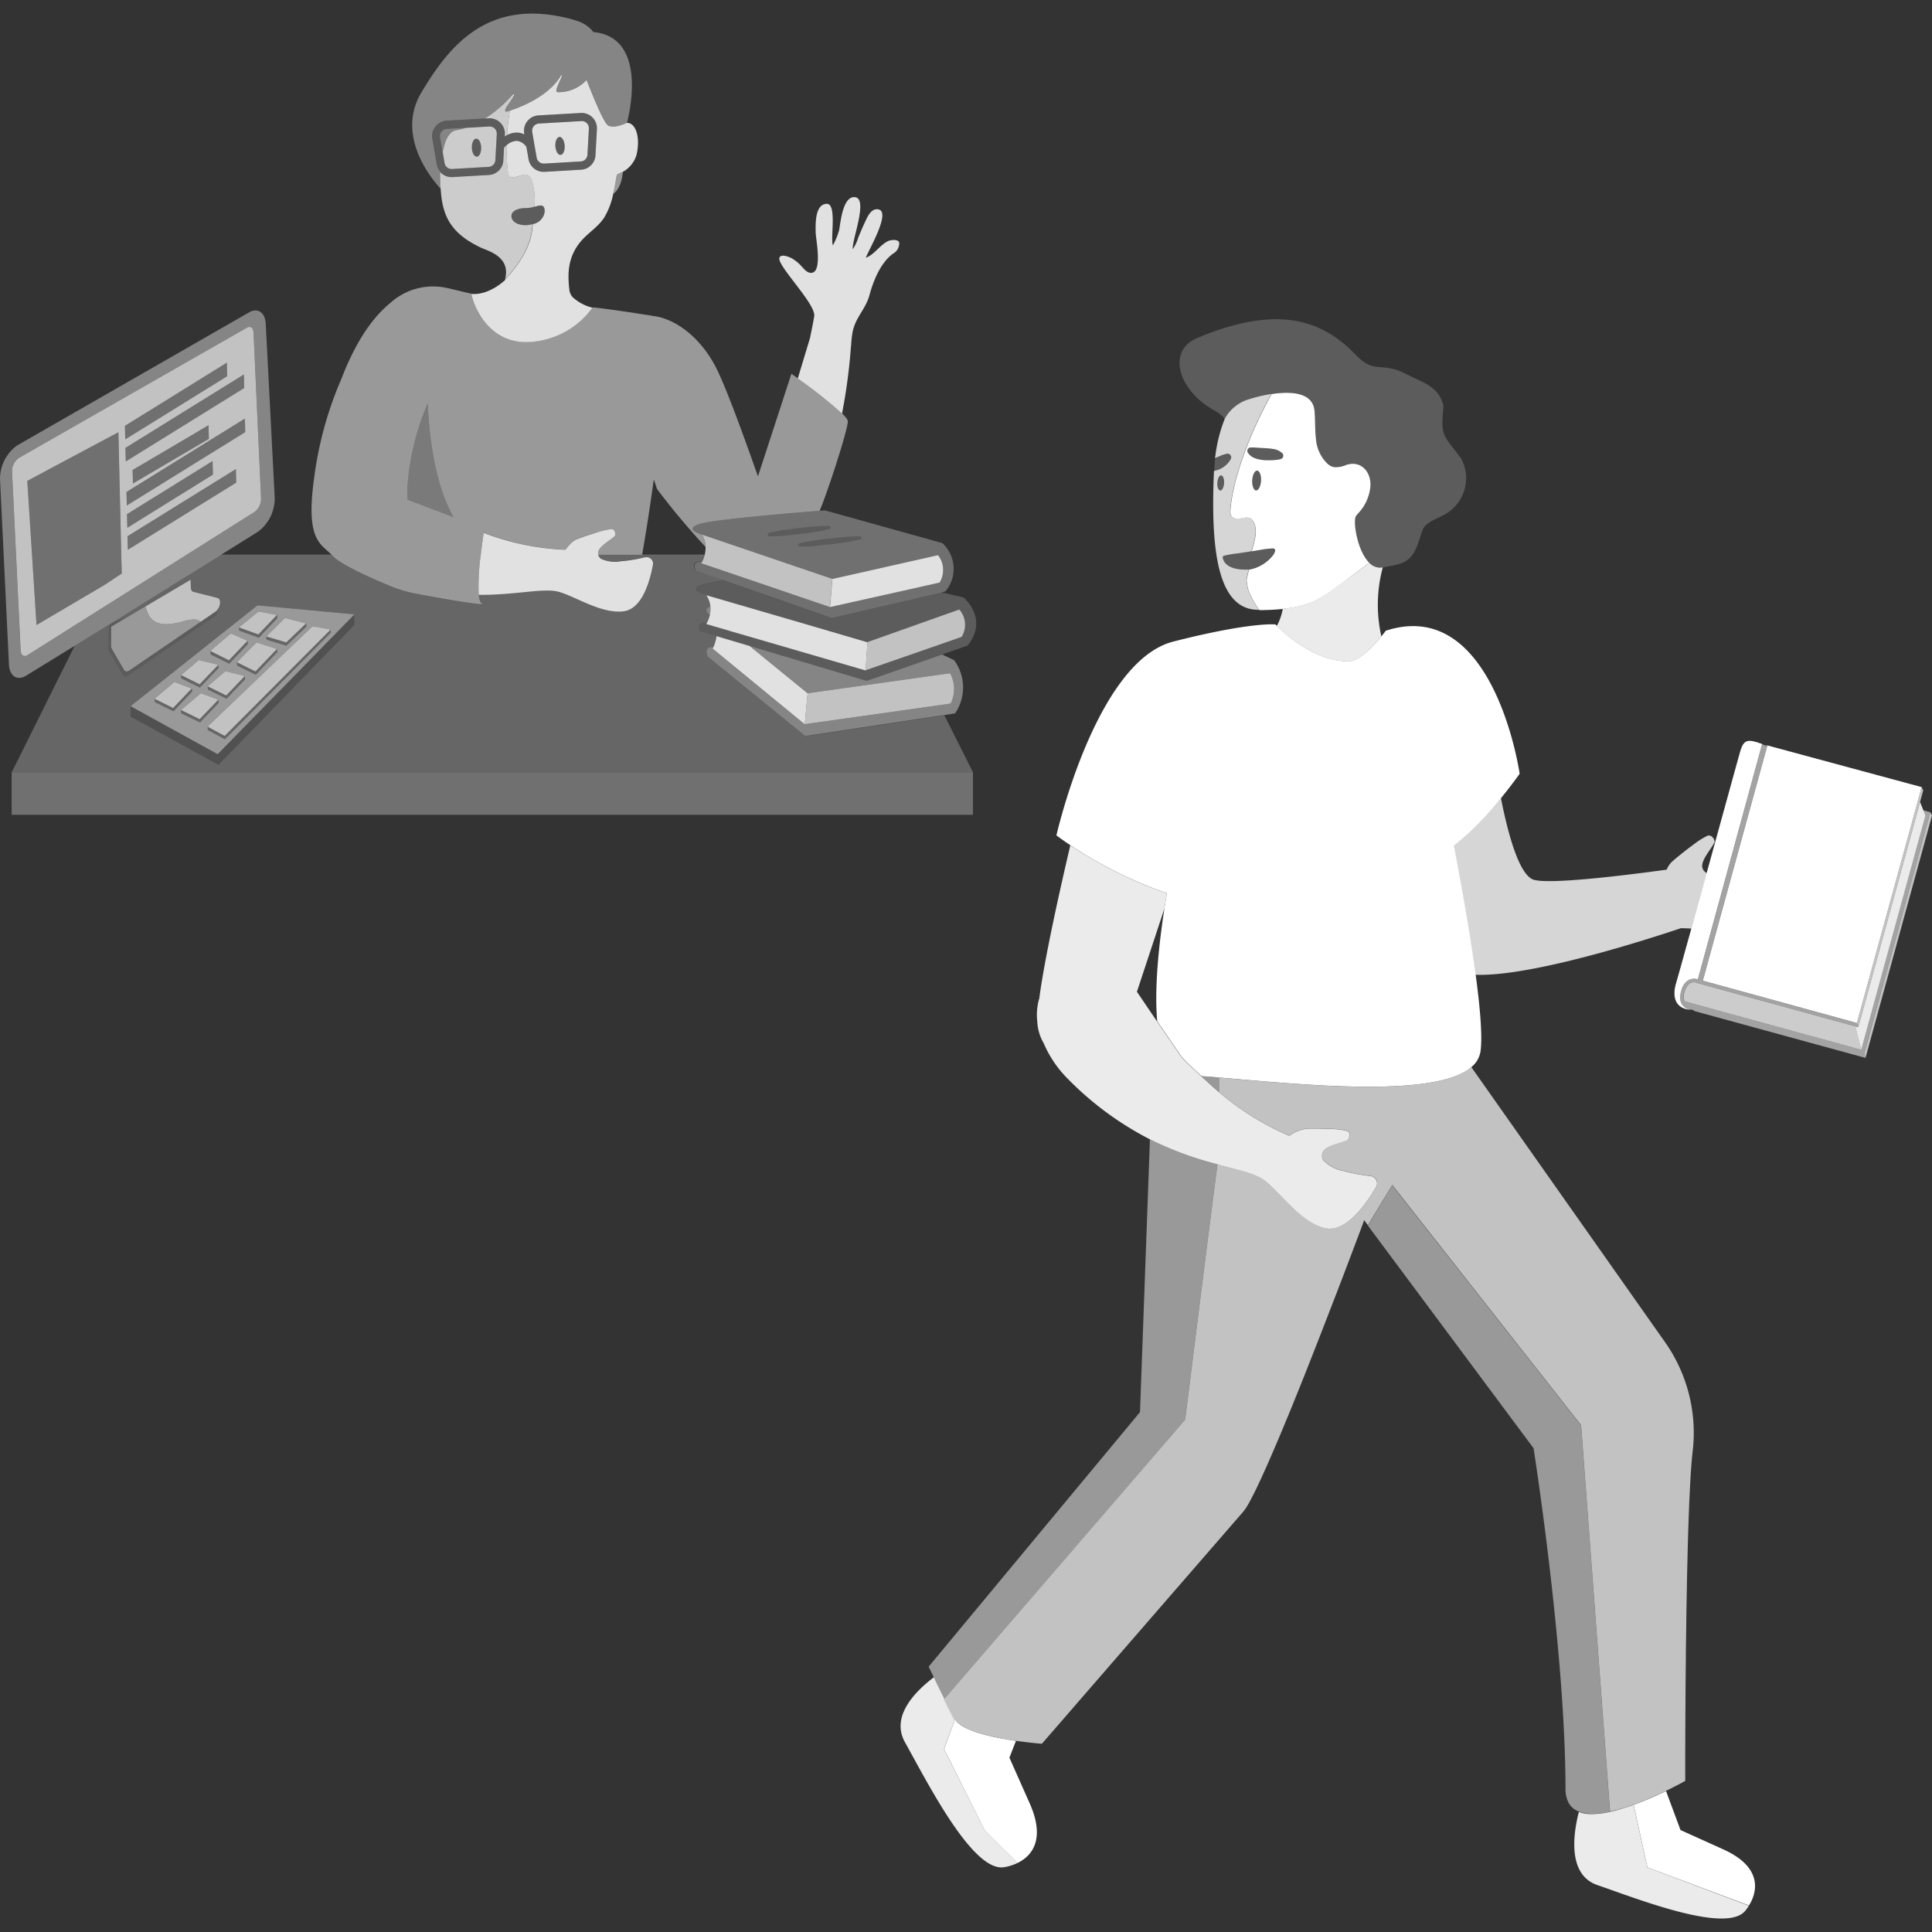 <svg viewBox="0 0 300 300" xmlns="http://www.w3.org/2000/svg"><rect x="0" y="0" width="300" height="300" fill="#333333" stroke="none"/><g fill="#fff"><path d="m 189.62 73.81 c -.29 -.02 -.55 .49 -.59 1.14 s .16 1.19 .45 1.2 .55 -.49 .59 -1.14 -.17 -1.18 -.45 -1.2 z" opacity=".2"/><path d="m 191.97 85.96 a 15.92 15.92 0 0 0 -1.89 .33 h -.01 a .3 .3 0 0 0 -.22 .22 s -.01 2.11 4.04 1.93 a 6.11 6.11 0 0 0 3.8 -2.32 2.18 2.18 0 0 0 .28 -.65 .33 .33 0 0 0 -.33 -.33 12.6 12.6 0 0 0 -1.94 .22 l -1.36 .23 -.51 .09 c -.61 .1 -1.23 .2 -1.86 .28 z" opacity=".2"/><path d="m 197.76 69.71 a 11.67 11.67 0 0 0 -1.28 -.14 c -.4 -.02 -.76 -.02 -1.11 -.06 a 7.17 7.17 0 0 0 -1.12 -.04 h -.07 a .55 .55 0 0 0 -.24 .07 .52 .52 0 0 0 -.18 .71 2.18 2.18 0 0 0 1.21 .91 5.56 5.56 0 0 0 1.39 .27 c .44 .03 .85 .01 1.24 0 a 5.87 5.87 0 0 0 1.15 -.14 l .07 -.02 a .57 .57 0 0 0 .26 -.96 2.65 2.65 0 0 0 -1.32 -.6 z" opacity=".2"/><path d="m 209.38 102.7 c 1.73 -.01 4.01 -2.52 5.12 -3.88 a 22.2 22.2 0 0 1 .22 -10.72 c -.13 .02 -.25 .03 -.38 .04 a 2.3 2.3 0 0 1 -1.73 -.77 c -1.2 .99 -2.45 1.84 -3.71 2.75 -3.26 2.36 -4.85 3.91 -9.71 4.42 a 8.8 8.8 0 0 1 -.85 2.51 .63 .63 0 0 0 -.1 .14 c 1.02 1.01 5.83 5.54 11.14 5.51 z" opacity=".9"/><path d="m 212.61 87.37 c -1.88 -1.87 -2.59 -6.57 -2.02 -7.29 .12 -.15 .25 -.3 .38 -.45 a 6.92 6.92 0 0 0 1.82 -4.03 c .19 -2.25 -1.38 -4.16 -3.73 -3.42 a 3.97 3.97 0 0 1 -1.94 .35 2.25 2.25 0 0 1 -.98 -.52 5.95 5.95 0 0 1 -1.8 -3.9 c -.18 -1.46 -.08 -2.94 -.23 -4.39 -.31 -2.84 -3.74 -2.98 -6.65 -2.53 -2.87 5.11 -5.81 12.23 -6.38 17.67 -.04 .4 -.12 1.17 .28 1.45 1.2 .83 2.62 -.92 3.44 1.01 a 3.89 3.89 0 0 1 .08 2.24 c -.13 .69 -.32 1.37 -.5 2.05 l 1.36 -.23 a 12.6 12.6 0 0 1 1.94 -.22 .33 .33 0 0 1 .33 .33 2.18 2.18 0 0 1 -.28 .65 6.11 6.11 0 0 1 -3.8 2.32 c -.07 .28 -.14 .57 -.2 .85 -.21 1.01 -.2 .47 -.06 1.49 a 5.55 5.55 0 0 0 .28 1.12 17.7 17.7 0 0 0 1.58 2.81 c .05 0 .1 .01 .15 .01 1.36 -.01 2.53 -.08 3.55 -.19 4.86 -.51 6.45 -2.06 9.71 -4.42 1.22 -.93 2.46 -1.78 3.67 -2.76 z m -16.8 -12.71 c -.05 .85 -.4 1.52 -.77 1.49 s -.64 -.73 -.59 -1.58 .4 -1.52 .77 -1.49 .64 .73 .59 1.58 z m 3.3 -3.54 a .56 .56 0 0 1 -.29 .17 l -.07 .02 a 5.87 5.87 0 0 1 -1.15 .14 c -.39 .01 -.8 .02 -1.24 0 a 5.56 5.56 0 0 1 -1.39 -.27 2.18 2.18 0 0 1 -1.21 -.91 .52 .52 0 0 1 .18 -.71 .55 .55 0 0 1 .24 -.07 h .07 a 7.17 7.17 0 0 1 1.12 .04 c .35 .03 .71 .04 1.11 .06 a 11.67 11.67 0 0 1 1.28 .14 2.66 2.66 0 0 1 1.32 .61 .56 .56 0 0 1 .03 .8 z"/><path d="m 195.22 73.08 c -.37 -.02 -.72 .65 -.77 1.49 s .21 1.55 .59 1.58 .72 -.65 .77 -1.49 -.21 -1.55 -.59 -1.58 z" opacity=".2"/><path d="m 194.1 61.95 a 22.74 22.74 0 0 1 3.35 -.78 c 2.91 -.44 6.34 -.3 6.65 2.53 .16 1.46 .06 2.94 .23 4.39 a 5.95 5.95 0 0 0 1.8 3.9 2.25 2.25 0 0 0 .98 .52 3.97 3.97 0 0 0 1.94 -.35 c 2.35 -.74 3.92 1.17 3.73 3.42 a 6.92 6.92 0 0 1 -1.82 4.03 c -.13 .15 -.26 .3 -.38 .45 -.57 .72 .14 5.42 2.02 7.29 a 2.3 2.3 0 0 0 1.73 .77 c .13 -.01 .25 -.03 .38 -.04 a 15.09 15.09 0 0 0 2.86 -.61 c 2.42 -.88 2.6 -3.48 3.44 -5.42 .73 -1.12 2.22 -1.53 3.42 -2.21 a 6.44 6.44 0 0 0 2.45 -8.65 c -2.94 -3.94 -3.15 -3.31 -2.74 -8.16 -.68 -3.01 -3.28 -3.66 -5.71 -4.91 -3.95 -2.09 -4.9 .11 -7.94 -3.05 -5.52 -5.74 -12.56 -7.61 -24.56 -2.6 -4.94 2.06 -2.87 8.43 2.97 11.45 a 8.29 8.29 0 0 1 1.28 1.09 l .04 -.05 a 6.35 6.35 0 0 1 3.88 -3.01 z" opacity=".2"/><path d="m 265.4 129.75 a .38 .38 0 0 0 -.22 0 11.53 11.53 0 0 0 -2.06 1.28 c -.16 .11 -.31 .23 -.47 .35 l -.09 .06 -.4 .3 -.08 .06 -.22 .17 -.1 .08 q -.17 .13 -.34 .27 l -.14 .11 c -.07 .05 -.14 .11 -.2 .16 l -.22 .18 -.13 .1 -.25 .2 -.07 .06 c -.07 .06 -.14 .12 -.21 .18 l -.06 .05 c -.08 .07 -.15 .13 -.22 .18 l -.04 .04 c -.07 .06 -.13 .11 -.18 .16 a 3.53 3.53 0 0 0 -.9 1.3 c -6.13 .84 -17.82 2.3 -20.57 1.59 -2.4 -.62 -4.18 -7.67 -5.17 -12.72 a 44.91 44.91 0 0 1 -7.35 7.44 c 1.28 6.7 2.56 13.96 3.37 20.01 8.62 .34 26.54 -5.42 31.93 -7.23 .51 0 1.07 .03 1.65 .06 .64 -2.32 1.36 -4.91 2.09 -7.55 l .28 -1.02 .01 -.05 a 1.25 1.25 0 0 1 -.72 -1.3 c .15 -1.03 1.23 -2.26 1.85 -3.36 .26 -.4 -.31 -1.2 -.77 -1.16 z" opacity=".8"/><path d="m 153.8 269.59 c -.2 -.05 -.4 -.1 -.59 -.14 -.39 -.1 -.77 -.21 -1.14 -.32 s -.72 -.23 -1.06 -.36 -.65 -.26 -.95 -.4 a 5.3 5.3 0 0 1 -1.42 -.94 2.15 2.15 0 0 1 -.41 -.54 c -.11 -.21 -.23 -.44 -.35 -.67 l -.09 -.18 -.27 -.53 -.11 -.22 c -.09 -.18 -.19 -.37 -.28 -.56 l -.09 -.17 -.36 -.73 -.08 .09 1.63 3.21 -1.63 4.49 6.36 12.68 5.02 4.99 c 2.38 -1.14 4.34 -3.8 1.91 -9.27 l -3.15 -7.09 1.02 -2.61 c -.69 -.1 -1.42 -.22 -2.16 -.36 -.6 -.1 -1.21 -.23 -1.8 -.37 z"/><path d="m 146.59 271.62 l 1.63 -4.49 -1.63 -3.21 .08 -.09 c -.38 -.77 -.76 -1.53 -1.1 -2.22 -.12 -.17 -.23 -.33 -.34 -.5 -.08 -.12 -.16 -.25 -.24 -.37 .17 .26 .37 .56 .59 .87 l -.57 -1.17 c -3.03 2.3 -6.71 6.13 -4.48 10.11 3.53 6.32 10.5 20.14 15.36 19.39 a 7.65 7.65 0 0 0 2.1 -.65 l -5.02 -4.99 z" opacity=".9"/><path d="m 267.61 287.18 l -6.66 -3.01 -2.25 -6.06 a 52.79 52.79 0 0 1 -5.03 2.14 l 2.14 9.72 15.77 5.91 c 1.44 -2.31 1.96 -6.02 -3.97 -8.7 z"/><path d="m 255.8 289.97 l -2.14 -9.72 q -.46 .17 -.93 .32 l -.04 .01 c -.04 .01 -.08 .02 -.11 .04 l -.31 .1 -.48 .15 -.05 .02 c -.13 .04 -.26 .07 -.38 .11 -.07 .02 -.14 .04 -.21 .06 -.1 .03 -.21 .06 -.31 .09 l -.04 .01 c -.2 .05 -.41 .1 -.61 .14 l -.07 .02 c -.04 .01 -.08 .02 -.13 .03 -.31 .07 -.63 .13 -.93 .18 a .18 .18 0 0 0 -.07 .01 h -.01 c -.3 .05 -.6 .09 -.9 .11 h -.01 a .78 .78 0 0 0 -.13 .01 h -.02 c -.21 .02 -.43 .03 -.63 .03 h -.39 c -.12 0 -.24 -.01 -.36 -.02 -.08 -.01 -.17 -.02 -.25 -.03 -.11 -.01 -.21 -.03 -.31 -.05 l -.04 -.01 c -.03 -.01 -.07 -.01 -.1 -.02 -.09 -.02 -.17 -.04 -.26 -.07 -.13 -.04 -.26 -.07 -.38 -.12 l -.04 -.01 c -.87 3.4 -1.79 9.74 2.87 11.35 6.45 2.23 20.02 7.57 22.97 4 a 7.38 7.38 0 0 0 .57 -.79 z" opacity=".9"/><path d="m 249.78 278.41 l -4.28 -57.07 -29.32 -37.28 -3.78 6.24 25.73 34.58 s .7 4.43 1.57 11.09 c .29 2.22 .6 4.69 .91 7.33 .16 1.32 .31 2.68 .46 4.07 .08 .76 .17 1.53 .25 2.31 .24 2.3 .47 4.66 .68 7.05 q .17 1.91 .32 3.84 c .18 2.32 .34 4.65 .46 6.94 q .1 1.83 .17 3.63 c .09 2.29 .14 4.51 .14 6.64 v .01 a 5.99 5.99 0 0 0 .06 .85 c .01 .09 .04 .17 .06 .25 a 4.2 4.2 0 0 0 .12 .48 c .03 .09 .07 .17 .1 .25 a 3.05 3.05 0 0 0 .17 .37 c .05 .08 .1 .15 .15 .22 a 2.86 2.86 0 0 0 .22 .29 c .06 .07 .13 .12 .19 .18 a 2.8 2.8 0 0 0 .27 .23 c .07 .05 .15 .1 .22 .14 a 3.34 3.34 0 0 0 .33 .17 l .21 .09 .03 .01 a 4.59 4.59 0 0 0 .75 .21 l .04 .01 .11 .02 a 6.59 6.59 0 0 0 .74 .08 l .17 .01 c .28 .01 .57 0 .87 -.02 h .09 c .33 -.02 .67 -.06 1.02 -.12 h -.01 c .33 -.05 .66 -.11 .99 -.19 z" opacity=".5"/><path d="m 258.44 208.26 l -29.98 -42.57 c -5.67 4.95 -26.96 2.66 -39.16 1.64 v 2.26 a 42.35 42.35 0 0 0 10.91 6.76 6.06 6.06 0 0 1 2.68 -1.11 l .23 -.01 h 1.87 l .41 .01 h .12 l .26 .01 h .1 c .16 .01 .31 .01 .47 .02 h .1 c .19 .01 .37 .02 .55 .03 a 10.39 10.39 0 0 1 2.27 .32 c .44 .16 .33 1.27 -.11 1.45 -1.14 .45 -2.68 .7 -3.43 1.4 a 1.3 1.3 0 0 0 -.21 1.69 5.63 5.63 0 0 0 3.09 1.64 25.52 25.52 0 0 0 4.26 .8 1.15 1.15 0 0 1 .8 1.76 c -1.47 2.51 -4.58 6.99 -7.77 6.35 -4.03 -.8 -7.36 -6.06 -9.82 -7.65 -1.46 -.94 -3.89 -1.46 -7.02 -2.29 -1.06 7.79 -5.03 39.7 -5.03 39.7 l -33.64 39.03 -3.72 4.31 c .12 .24 .24 .49 .36 .73 l .09 .17 q .14 .28 .28 .56 l .11 .22 .27 .53 .09 .18 c .12 .23 .23 .46 .35 .67 a 2.15 2.15 0 0 0 .41 .54 5.3 5.3 0 0 0 1.42 .94 c .29 .14 .61 .28 .95 .4 s .69 .25 1.06 .36 .75 .22 1.14 .32 c .2 .05 .39 .1 .59 .14 .6 .14 1.2 .27 1.8 .38 .74 .14 1.48 .26 2.16 .36 l .15 .02 c .37 .05 .72 .1 1.05 .14 1.66 .21 2.83 .3 2.83 .3 l 3.45 -3.97 1.99 -2.3 3.54 -4.08 2.62 -3.02 5.51 -6.35 2.74 -3.16 7.24 -8.34 1.83 -2.11 .76 -.88 1.57 -1.8 a 8.12 8.12 0 0 0 .78 -1.16 c .23 -.39 .47 -.85 .74 -1.38 s .56 -1.11 .86 -1.76 c .41 -.86 .84 -1.81 1.3 -2.84 .57 -1.29 1.18 -2.71 1.82 -4.21 .38 -.9 .77 -1.83 1.16 -2.78 l .4 -.96 q .6 -1.45 1.2 -2.96 .41 -1 .81 -2.01 c .68 -1.69 1.35 -3.39 2.01 -5.08 q .4 -1.01 .79 -2.01 t .77 -1.98 c .63 -1.63 1.24 -3.21 1.82 -4.7 .46 -1.2 .89 -2.33 1.3 -3.4 .81 -2.13 1.5 -3.95 2.02 -5.33 .65 -1.72 1.02 -2.73 1.02 -2.73 l .57 .77 3.79 -6.24 29.32 37.3 4.28 57.07 .16 2.09 .06 .83 .08 -.01 c .09 -.02 .17 -.04 .26 -.06 q .4 -.09 .81 -.2 l .21 -.06 .12 -.03 c .26 -.07 .53 -.15 .79 -.24 .1 -.03 .21 -.06 .31 -.1 .36 -.12 .72 -.24 1.08 -.37 a 53.69 53.69 0 0 0 5.03 -2.14 c 1.78 -.86 2.98 -1.54 2.98 -1.54 v -3.39 c 0 -.71 0 -1.52 .01 -2.41 0 -1.42 .01 -3.06 .02 -4.85 q .01 -.89 .01 -1.84 c .01 -.94 .01 -1.92 .02 -2.92 q .01 -1 .02 -2.03 .02 -1.55 .03 -3.15 .01 -1.07 .03 -2.15 t .03 -2.17 l .03 -2.19 q .02 -1.09 .04 -2.19 .01 -.54 .02 -1.09 .03 -1.63 .07 -3.22 .03 -1.06 .05 -2.1 c .06 -2.42 .14 -4.73 .22 -6.84 .02 -.6 .05 -1.19 .08 -1.75 .13 -2.84 .28 -5.2 .47 -6.83 a 24.44 24.44 0 0 0 -4.39 -17.16 z" opacity=".7"/><path d="m 189.3 169.58 v -2.26 c -.98 -.08 -1.91 -.16 -2.76 -.22 .92 .86 1.82 1.68 2.76 2.48 z" opacity=".5"/><path d="m 178.56 176.91 l -1.54 42.36 -32.82 39.53 s .32 .66 .8 1.64 l .01 .01 .35 .71 .04 .09 .18 .37 c .03 .04 .06 .09 .09 .13 -.03 -.04 -.06 -.09 -.09 -.13 .06 .12 .11 .23 .17 .35 l .07 .14 .37 .75 .07 .14 .42 .84 3.72 -4.31 33.62 -39.03 s 3.97 -31.91 5.03 -39.7 a 52.38 52.38 0 0 1 -10.49 -3.89 z" opacity=".5"/><path d="m 212.86 182.62 a 25.52 25.52 0 0 1 -4.26 -.8 5.62 5.62 0 0 1 -3.09 -1.64 1.3 1.3 0 0 1 .21 -1.69 c .76 -.7 2.3 -.95 3.43 -1.4 .44 -.17 .54 -1.28 .11 -1.45 a 10.39 10.39 0 0 0 -2.27 -.32 c -.18 -.01 -.37 -.02 -.55 -.03 h -.1 c -.16 -.01 -.31 -.02 -.47 -.02 h -.1 l -.26 -.01 h -.11 l -.41 -.01 h -1.87 l -.23 .01 a 6.06 6.06 0 0 0 -2.68 1.11 42.35 42.35 0 0 1 -10.91 -6.77 c -.94 -.8 -1.84 -1.62 -2.76 -2.48 -.42 -.39 -.84 -.79 -1.28 -1.19 l -.8 -.74 -.04 -.04 -.02 -.02 -.21 -.22 -.02 -.02 -.46 -.48 -.04 -.04 -.18 -.19 -.02 -.03 -3.81 -5.55 -3.12 -4.6 4.27 -12.92 q .18 -1.2 .38 -2.37 a 65.93 65.93 0 0 1 -14.99 -7.46 c -1.49 6.36 -3.98 17.38 -4.83 23.84 -.01 .05 -.04 .09 -.05 .14 a 9.01 9.01 0 0 0 -.25 3.39 7.26 7.26 0 0 0 1 3.38 l .05 .12 a 17.6 17.6 0 0 0 3.57 5.28 49.54 49.54 0 0 0 12.86 9.51 52.36 52.36 0 0 0 10.49 3.88 c 3.13 .84 5.56 1.35 7.02 2.29 2.46 1.59 5.8 6.85 9.82 7.65 3.19 .64 6.3 -3.85 7.77 -6.35 a 1.15 1.15 0 0 0 -.35 -1.59 1.16 1.16 0 0 0 -.44 -.17 z" opacity=".9"/><path d="m 233.1 123.9 c 1.72 -2.11 2.87 -3.75 2.87 -3.75 s -3.94 -27.69 -20.79 -22.21 c 0 0 -.26 .36 -.67 .86 -1.11 1.36 -3.39 3.87 -5.12 3.88 -5.32 .04 -10.13 -4.5 -11.14 -5.51 -.13 -.13 -.2 -.21 -.2 -.21 s -3.81 -.41 -15.85 2.66 -18.16 30.1 -18.16 30.1 .78 .6 2.16 1.52 a 65.93 65.93 0 0 0 14.99 7.46 q -.2 1.17 -.38 2.37 c -.94 6.11 -1.56 12.57 -1.12 17.51 l 3.81 5.55 .02 .03 .18 .19 .04 .04 .46 .48 .02 .02 .21 .22 .02 .02 .04 .04 .8 .74 c .44 .41 .86 .8 1.28 1.19 .85 .06 1.77 .13 2.76 .22 12.2 1.02 33.49 3.31 39.16 -1.64 a 3.9 3.9 0 0 0 1.4 -2.4 c .32 -2.24 -.03 -6.61 -.75 -11.93 -.81 -6.05 -2.09 -13.31 -3.37 -20.01 a 44.91 44.91 0 0 0 7.33 -7.44 z"/><path d="m 95.22 30.1 c .98 -.66 1.37 -2.15 1.51 -3.43 a 7.42 7.42 0 0 0 -.95 .46 c -.2 1.04 -.36 2.02 -.56 2.97 z" opacity=".5"/><path d="m 68.74 23.6 l .29 1.71 a 1.12 1.12 0 0 0 1.16 .93 l 5.68 -.33 a 1.11 1.11 0 0 0 1.05 -1.05 l .22 -4.05 a 1.11 1.11 0 0 0 -1.05 -1.17 h -.06 -.07 l -3.64 .21 a 10.45 10.45 0 0 1 -1.47 .36 c -1.16 .17 -1.78 1.66 -2.11 3.39 z m 5.21 -2.06 c .4 -.01 .74 .61 .76 1.38 s -.28 1.4 -.68 1.4 -.74 -.61 -.76 -1.38 .28 -1.39 .67 -1.4 z" opacity=".75"/><path d="m 79.56 15.27 c .05 -.22 .11 -.43 .17 -.65 a .15 .15 0 0 0 -.11 .06 20.3 20.3 0 0 1 -4.29 3.72 l .55 -.03 a 2.38 2.38 0 0 1 2.51 2.23 2.33 2.33 0 0 1 0 .26 l -.02 .33 c .11 -.07 .23 -.14 .36 -.21 a 33.92 33.92 0 0 1 .44 -3.8 c -.33 .11 -.53 .16 -.53 .16 -.6 -.08 .35 -1.14 .92 -2.07 z" opacity=".75"/><path d="m 83.33 24.47 a 1.12 1.12 0 0 0 1.16 .93 l 5.68 -.33 a 1.11 1.11 0 0 0 1.05 -1.05 l .22 -4.05 a 1.11 1.11 0 0 0 -1.05 -1.17 h -.06 -.07 l -6.58 .38 a 1.12 1.12 0 0 0 -1.05 1.18 1.02 1.02 0 0 0 .01 .12 z m 3.55 -3.2 c .4 -.02 .75 .59 .8 1.36 s -.24 1.4 -.64 1.42 -.75 -.59 -.8 -1.36 .25 -1.4 .64 -1.42 z" opacity=".85"/><path d="m 79.79 14.84 c .06 -.13 .01 -.22 -.07 -.22 -.06 .22 -.12 .43 -.17 .65 a 4.4 4.4 0 0 0 .24 -.43 z"/><path d="m 97.72 19.13 a 1.22 1.22 0 0 0 -.37 -.05 v -.02 s -1.88 .97 -2.91 .42 c -.63 -.34 -2.21 -4.14 -3.35 -7.06 a 5.91 5.91 0 0 1 -4.44 1.89 c -.67 -.01 .22 -1.49 .63 -2.52 a .08 .08 0 1 0 -.15 -.08 c -1.96 3.32 -6.43 4.98 -7.96 5.47 a 33.92 33.92 0 0 0 -.44 3.8 3.17 3.17 0 0 1 1.6 -.39 2.69 2.69 0 0 1 1.1 .29 l -.03 -.18 a 2.38 2.38 0 0 1 1.94 -2.75 2.22 2.22 0 0 1 .26 -.03 l 6.58 -.38 a 2.38 2.38 0 0 1 2.51 2.24 2.13 2.13 0 0 1 0 .27 l -.22 4.05 a 2.38 2.38 0 0 1 -2.24 2.25 l -5.68 .33 h -.14 a 2.37 2.37 0 0 1 -2.34 -1.98 l -.32 -1.86 a 2.04 2.04 0 0 0 -1.48 -.97 2.49 2.49 0 0 0 -1.61 .69 33.18 33.18 0 0 0 .17 3.84 c .03 .33 .1 .95 .47 1.1 s 1.31 -.19 1.7 -.28 a 1.59 1.59 0 0 1 .91 -.04 1.41 1.41 0 0 1 .71 .98 11.09 11.09 0 0 1 .38 3.94 c .93 -.24 1.58 -.47 1.58 .76 a 2.26 2.26 0 0 1 -1.84 1.94 c -.03 .25 -.06 .49 -.08 .74 -.36 3.57 -3.1 6.63 -4.21 7.87 a .23 .23 0 0 1 -.01 .06 s -2.41 2.4 -5.22 2.17 c -.1 .05 1.57 7.25 8.2 7.48 a 12.91 12.91 0 0 0 10.58 -5.34 7.02 7.02 0 0 1 -3.05 -1.61 1.99 1.99 0 0 1 -.54 -1.19 c -.26 -2.26 -.35 -5.03 1.83 -7.55 a 3.24 3.24 0 0 1 .22 -.25 c 1.12 -1.2 2.56 -2.08 3.43 -3.51 a 11.64 11.64 0 0 0 1.33 -3.57 c .21 -.95 .37 -1.93 .56 -2.97 a 7.42 7.42 0 0 1 .95 -.46 .77 .77 0 0 0 .08 -.04 4.45 4.45 0 0 0 2.02 -2.55 c .57 -2.36 .08 -4.57 -1.11 -4.95 z" opacity=".85"/><path d="m 68.57 20.43 a 1.1 1.1 0 0 0 -.23 .88 l .39 2.29 c .33 -1.73 .95 -3.22 2.1 -3.4 a 10.45 10.45 0 0 0 1.47 -.36 l -2.93 .17 a 1.1 1.1 0 0 0 -.8 .42 z" opacity=".4"/><path d="m 92.14 4.98 a 5.05 5.05 0 0 0 -2.37 -1.68 20.5 20.5 0 0 0 -2.14 -.6 c -11.89 -2.66 -17.76 4.15 -22.23 11.72 -4.04 6.84 1.88 13.67 3.07 14.93 -.03 -.49 -.05 -.99 -.05 -1.52 -.02 -.28 -.03 -.59 -.01 -.91 v -.18 a 2.35 2.35 0 0 1 -.61 -1.22 l -.69 -4 a 2.38 2.38 0 0 1 .48 -1.88 2.3 2.3 0 0 1 .39 -.38 2.38 2.38 0 0 1 1.34 -.52 l 6.03 -.35 a 20.32 20.32 0 0 0 4.28 -3.72 .15 .15 0 0 1 .11 -.06 c .08 -.01 .13 .09 .07 .22 a 4.4 4.4 0 0 1 -.24 .43 c -.57 .93 -1.51 1.98 -.91 2.07 0 0 .2 -.05 .53 -.16 1.53 -.49 6 -2.15 7.96 -5.47 a .08 .08 0 0 1 .15 .08 c -.42 1.03 -1.3 2.51 -.63 2.52 a 5.91 5.91 0 0 0 4.43 -1.89 c 1.14 2.92 2.72 6.72 3.35 7.06 1.03 .56 2.91 -.42 2.91 -.42 s 3.7 -13.24 -5.22 -14.07 z" opacity=".4"/><path d="m 81.75 32.3 a 5.01 5.01 0 0 0 1.25 -.2 11.11 11.11 0 0 0 -.37 -3.95 1.41 1.41 0 0 0 -.71 -.98 1.59 1.59 0 0 0 -.91 .04 c -.39 .09 -1.33 .44 -1.7 .28 s -.43 -.78 -.47 -1.1 a 33.18 33.18 0 0 1 -.17 -3.84 3.72 3.72 0 0 0 -.4 .38 l -.11 1.99 a 2.37 2.37 0 0 1 -2.24 2.25 l -5.68 .33 h -.14 a 2.37 2.37 0 0 1 -1.72 -.75 1.62 1.62 0 0 1 -.01 .17 c -.01 .32 0 .63 .01 .91 0 .53 .02 1.03 .05 1.52 .25 4.16 1.53 6.89 6.3 9.13 .99 .47 4.68 1.37 3.68 4.93 1.12 -1.24 3.85 -4.3 4.21 -7.87 .03 -.24 .05 -.49 .08 -.74 a 3.76 3.76 0 0 1 -.43 .1 c -1.41 .25 -2.67 -.27 -2.83 -1.15 s .77 -1.45 2.31 -1.45 z" opacity=".75"/><path d="m 91.99 18.22 a 2.38 2.38 0 0 0 -1.82 -.69 l -6.58 .38 a 2.38 2.38 0 0 0 -2.23 2.52 2.57 2.57 0 0 0 .03 .26 l .03 .19 a 2.69 2.69 0 0 0 -1.1 -.29 3.17 3.17 0 0 0 -1.6 .39 c -.13 .07 -.25 .14 -.36 .21 l .02 -.33 a 2.38 2.38 0 0 0 -2.25 -2.5 2.33 2.33 0 0 0 -.26 0 l -.55 .03 -6.03 .35 a 2.38 2.38 0 0 0 -1.34 .52 2.3 2.3 0 0 0 -.39 .38 2.38 2.38 0 0 0 -.48 1.88 l .69 4 a 2.35 2.35 0 0 0 .61 1.22 l .01 .01 a 2.37 2.37 0 0 0 1.72 .75 h .14 l 5.68 -.33 a 2.37 2.37 0 0 0 2.24 -2.25 l .11 -1.99 a 3.72 3.72 0 0 1 .4 -.38 2.49 2.49 0 0 1 1.6 -.69 2.04 2.04 0 0 1 1.48 .97 l .32 1.86 a 2.37 2.37 0 0 0 2.34 1.98 h .14 l 5.68 -.33 a 2.38 2.38 0 0 0 2.24 -2.24 l .22 -4.05 a 2.38 2.38 0 0 0 -.71 -1.83 z m -15.07 6.63 a 1.11 1.11 0 0 1 -1.05 1.05 l -5.68 .33 a 1.12 1.12 0 0 1 -1.16 -.93 l -.29 -1.7 -.39 -2.29 a 1.12 1.12 0 0 1 .91 -1.29 c .04 -.01 .08 -.01 .12 -.01 l 2.93 -.17 3.64 -.21 h .07 a 1.12 1.12 0 0 1 1.11 1.12 v .06 z m 14.3 -.84 a 1.11 1.11 0 0 1 -1.05 1.05 l -5.68 .34 a 1.12 1.12 0 0 1 -1.16 -.93 l -.69 -4 a 1.11 1.11 0 0 1 .91 -1.29 c .04 -.01 .08 -.01 .12 -.01 l 6.58 -.38 h .07 a 1.12 1.12 0 0 1 1.11 1.11 v .06 z" opacity=".2"/><path d="m 87.04 24.06 c .4 -.02 .68 -.65 .64 -1.42 s -.4 -1.38 -.8 -1.36 -.68 .65 -.64 1.42 .4 1.37 .8 1.36 z" opacity=".2"/><path d="m 74.02 24.32 c .4 -.01 .7 -.64 .68 -1.4 s -.36 -1.38 -.76 -1.38 -.7 .64 -.68 1.41 .37 1.38 .76 1.37 z" opacity=".2"/><path d="m 83 32.1 a 4.98 4.98 0 0 1 -1.25 .19 c -1.55 0 -2.42 .58 -2.27 1.46 s 1.42 1.4 2.83 1.15 a 3.76 3.76 0 0 0 .43 -.1 2.26 2.26 0 0 0 1.84 -1.94 c 0 -1.23 -.64 -1 -1.58 -.76 z" opacity=".2"/><path d="m 139.63 37.72 c -.08 -.64 -1.32 -.47 -1.69 -.3 -1.31 .6 -2.1 2.07 -3.48 2.6 .24 -.92 4.06 -7.21 1.88 -7.52 -1.12 -.16 -1.68 1.25 -2.06 2.06 -.36 .76 -.68 1.54 -1.01 2.32 a 6.65 6.65 0 0 1 -.84 1.8 c -.22 -1.24 2.42 -7.76 .37 -8.06 -1.34 -.19 -1.88 1.84 -2.09 2.76 -.17 .77 -.28 1.55 -.4 2.33 a 12.64 12.64 0 0 1 -.97 2.39 c -.44 -1 .67 -6.5 -.97 -6.45 -1.88 .06 -1.73 3.28 -1.71 4.46 .01 1.01 1.18 6.54 -.87 6.25 -.58 -.08 -1.05 -.73 -1.43 -1.12 a 6.21 6.21 0 0 0 -1.38 -1.11 c -.62 -.35 -1.92 -.76 -1.97 .01 -.09 1.36 5.72 7.14 5.42 8.96 -.18 1.11 -.41 2.21 -.64 3.31 h .01 l -1.92 6.36 a 70.2 70.2 0 0 1 6.87 5.44 86.69 86.69 0 0 0 1.39 -10.5 l .02 .01 a 15.85 15.85 0 0 1 .23 -2.15 c .47 -2.37 2 -3.47 2.63 -5.78 .62 -2.27 1.73 -4.99 3.63 -6.39 a 1.84 1.84 0 0 0 .98 -1.68 z" opacity=".85"/><path d="m 1.81 120 h 149.27 v 6.52 h -149.27 z" opacity=".3"/><path d="m 16.76 100.78 a 2.54 2.54 0 0 0 .4 .86 l 1.87 3.2 c .16 .28 .49 .31 .82 .09 l 11.07 -7.56 2.26 -1.55 a 1.92 1.92 0 0 0 .75 -1.39 1.68 1.68 0 0 1 -.5 .57 l -2.26 1.55 -11.07 7.56 c -.33 .23 -.66 .19 -.82 -.09 l -1.87 -3.2 a 1.18 1.18 0 0 1 -.14 -.6 l .01 -2.91 2.42 -1.43 -2.15 .73 -.63 .39 z" opacity=".2"/><path d="m 41.27 50.4 c -.06 -1.89 -1.25 -2.71 -2.67 -1.85 l -35.98 20.64 a 6.46 6.46 0 0 0 -2.62 5.15 l 1.38 28.62 c .02 1.98 1.24 2.86 2.72 1.93 l 7.48 -4.6 4.84 -2.98 .49 -.3 .63 -.39 3.92 -2.45 6.67 -4.16 6.2 -3.87 5.76 -3.59 a 6.49 6.49 0 0 0 2.57 -5.23 z m -1.75 29.08 l -10.57 6.67 -15.07 9.5 -9.6 6.06 c -.59 .37 -1.08 .03 -1.09 -.76 l -1.32 -27.78 a 2.57 2.57 0 0 1 1.04 -2.05 l 35.4 -20.22 c .57 -.34 1.04 -.01 1.06 .75 l 1.17 25.76 a 2.58 2.58 0 0 1 -1.01 2.06 z" opacity=".4"/><path d="m 39.37 51.65 c -.02 -.76 -.49 -1.09 -1.06 -.75 l -35.4 20.22 a 2.57 2.57 0 0 0 -1.04 2.05 l 1.33 27.78 c .01 .79 .5 1.13 1.09 .76 l 9.6 -6.06 15.07 -9.5 10.57 -6.67 a 2.58 2.58 0 0 0 1.01 -2.06 z m -1.45 8.6 l -18.39 11.4 -.05 -2.1 18.39 -11.4 z m -5.49 7.89 l -11.79 6.94 -.05 -2.1 11.79 -6.95 z m 2.8 -11.83 l .05 2.1 -15.83 9.81 -.05 -2.1 z m -16.32 32.74 l -2.6 1.73 -10.64 6.27 -1.43 -22.38 14.14 -7.55 .46 19.28 z m .81 -9.21 l 13.29 -8.24 .05 2.1 -13.29 8.25 z m .13 5.53 l -.05 -2.1 16.83 -10.43 .05 2.1 z m -.16 -6.87 l -.05 -2.1 18.39 -11.4 .05 2.1 z" opacity=".7"/><path d="m 18.84 86.39 l -.47 -19.27 -14.13 7.55 1.43 22.38 10.64 -6.27 2.6 -1.73 z" opacity=".3"/><path d="m 35.23 56.3 l -15.83 9.81 .05 2.11 15.83 -9.82 z" opacity=".3"/><path d="m 37.87 58.15 l -18.39 11.4 .05 2.1 18.39 -11.4 z" opacity=".3"/><path d="m 20.64 75.08 l 11.79 -6.95 -.05 -2.1 -11.8 6.95 z" opacity=".3"/><path d="m 19.64 76.41 l .05 2.1 18.39 -11.4 -.05 -2.1 z" opacity=".3"/><path d="m 33.01 71.61 l -13.29 8.23 .05 2.11 13.28 -8.24 z" opacity=".3"/><path d="m 19.8 83.28 l .05 2.1 16.83 -10.44 -.05 -2.1 z" opacity=".3"/><path d="m 30.05 96.18 a 7.67 7.67 0 0 0 -1.89 .37 c -1.96 .53 -4.05 .71 -5.04 -.97 a 4.48 4.48 0 0 1 -.37 -.85 c -.06 -.18 -.12 -.37 -.18 -.56 l -2.88 1.71 -2.42 1.43 -.01 2.91 a 1.18 1.18 0 0 0 .14 .6 l 1.87 3.2 c .16 .28 .49 .31 .82 .09 l 11.07 -7.56 a 1.67 1.67 0 0 0 -1.11 -.37 z" opacity=".5"/><path d="m 33.79 92.85 l -3.76 -.95 c -.23 -.06 -.38 -.3 -.39 -.64 l -.04 -1.25 -7.02 4.16 c .06 .19 .11 .38 .18 .56 a 4.48 4.48 0 0 0 .37 .85 c .99 1.68 3.08 1.5 5.04 .97 a 7.67 7.67 0 0 1 1.89 -.37 1.67 1.67 0 0 1 1.11 .37 l 2.26 -1.55 a 1.68 1.68 0 0 0 .5 -.57 c .35 -.63 .35 -1.45 -.14 -1.58 z" opacity=".7"/><path d="m 20.27 109.64 v 1.63 l 13.66 7.5 21.1 -21.73 v -1.63 l -21.23 21.7 z" opacity=".15"/><path d="m 39.98 94 l -19.71 15.65 13.53 7.46 21.23 -21.7 z m -4.98 10.23 l 3.02 .74 .04 .51 -2.89 3.03 -2.89 -1.43 -.04 -.52 z m -3.96 2.54 l -2.89 -1.43 -.04 -.51 2.76 -2.34 3.02 .74 .04 .51 z m 5.78 -3.42 l -.04 -.51 3.05 -3.08 3.18 1.01 .04 .51 -3.34 3.5 z m 4.57 -4.01 l -.04 -.51 2.89 -2.89 3.3 .86 .04 .51 -3.1 2.96 z m -1.21 -4.39 l 2.84 .54 .01 .09 .03 .42 -2.89 3.03 -3.03 -1.1 -.02 -.27 -.02 -.25 z m -4.31 3.43 l .16 .07 2.41 1.05 .04 .52 -2.89 3.03 -2.89 -1.43 -.04 -.52 1.9 -1.61 z m -11.84 10.64 l -.04 -.51 3.08 -2.61 2.71 1.01 .04 .51 -2.89 3.03 z m 4.12 1.75 l -.04 -.52 3.08 -2.61 2.71 1.01 .04 .51 -2.89 3.03 z m 6.77 4.02 l -2.65 -1.44 -.04 -.5 16.29 -15.6 2.82 .5 .03 .5 z" opacity=".5"/><path d="m 32.23 112.84 l .04 .5 2.65 1.44 16.46 -16.52 -.03 -.51 -16.46 16.53 z" opacity=".25"/><path d="m 29.77 106.91 l -2.89 3.03 -2.89 -1.43 .03 .51 2.9 1.43 2.89 -3.03 z" opacity=".25"/><path d="m 33.9 108.65 l -2.9 3.03 -2.89 -1.43 .04 .52 2.89 1.43 2.89 -3.03 z" opacity=".25"/><path d="m 31.04 106.77 l 2.89 -3.03 -.03 -.51 -2.9 3.03 -2.89 -1.43 .04 .51 z" opacity=".25"/><path d="m 32.23 106.57 l .04 .52 2.89 1.43 2.9 -3.03 -.04 -.52 -2.89 3.03 z" opacity=".25"/><path d="m 32.66 101.09 l .03 .52 2.89 1.43 2.9 -3.03 -.04 -.51 -2.89 3.03 z" opacity=".25"/><path d="m 39.71 104.78 l 3.34 -3.49 -.04 -.52 -3.34 3.5 -2.89 -1.43 .03 .51 z" opacity=".25"/><path d="m 43.02 95.58 l -.01 -.09 -.09 .09 -2.8 2.94 -2.79 -1.01 -.24 -.09 .01 .25 .02 .27 3.03 1.09 2.9 -3.03 z" opacity=".25"/><path d="m 41.35 98.83 l .03 .52 3.1 .93 3.1 -2.96 -.04 -.52 -3.09 2.96 z" opacity=".25"/><path d="m 48.52 97.25 l -16.29 15.59 2.66 1.44 16.46 -16.53 z" opacity=".7"/><path d="m 27.07 105.9 l -3.08 2.61 2.89 1.43 2.89 -3.03 z" opacity=".7"/><path d="m 31.19 107.64 l -3.08 2.61 2.89 1.43 2.9 -3.03 z" opacity=".7"/><path d="m 30.87 102.49 l -2.76 2.34 2.89 1.43 2.9 -3.03 z" opacity=".7"/><path d="m 35 104.23 l -2.77 2.34 2.9 1.43 2.89 -3.03 z" opacity=".7"/><path d="m 36.02 98.44 l -.16 -.06 -1.31 1.1 -1.89 1.61 2.89 1.44 2.89 -3.03 z" opacity=".7"/><path d="m 39.83 99.76 l -3.05 3.08 2.89 1.43 3.34 -3.5 z" opacity=".7"/><path d="m 40.17 94.95 l -3.08 2.47 .24 .09 2.79 1.01 2.8 -2.94 .09 -.09 z" opacity=".7"/><path d="m 44.24 95.95 l -2.89 2.88 3.1 .93 3.09 -2.96 z" opacity=".7"/><path d="m 100.19 86.52 c -.18 .04 -.37 .09 -.56 .13 a 22.19 22.19 0 0 1 -3.21 .5 5.25 5.25 0 0 1 -3.07 -.37 1.03 1.03 0 0 1 -.45 -.64 1.06 1.06 0 0 1 .1 -.74 c .41 -.76 1.6 -1.41 2.4 -2.09 .31 -.27 .05 -1.16 -.36 -1.16 a 9.64 9.64 0 0 0 -1.97 .41 c -.15 .04 -.31 .09 -.47 .14 l -.09 .03 -.39 .12 -.08 .03 -.22 .07 -.1 .03 -.34 .11 -.14 .04 -.2 .07 -.22 .07 -.13 .05 -.25 .09 -.07 .03 -.22 .08 -.06 .02 -.22 .08 -.04 .02 c -.07 .03 -.13 .05 -.19 .07 -.92 .37 -1.25 1 -1.87 1.65 a 39.6 39.6 0 0 1 -12.66 -2.62 c -.11 .73 -.29 1.99 -.46 3.42 a 35 35 0 0 0 -.32 6.21 c 5.71 .02 9.74 -1.03 12.11 -.55 2.53 .52 6.92 3.63 10.5 3.08 a 2.99 2.99 0 0 0 1.09 -.4 c 2.06 -1.23 2.99 -4.76 3.36 -6.82 a .99 .99 0 0 0 -1.21 -1.14 z" opacity=".85"/><path d="m 66.43 62.62 a 39.12 39.12 0 0 0 -3.17 13.21 c -.01 .13 -.01 .26 -.01 .39 v .33 .72 .25 a .87 .87 0 0 0 .01 .13 l 2.14 .8 5.03 1.85 c -3.82 -6.56 -4 -17.68 -4 -17.68 z" opacity=".35"/><path d="m 125.19 114.31 l -.04 -.03 -.12 .02 -15.17 -12.38 s -.63 -1.33 .54 -1.45 a 3 3 0 0 1 .37 -.01 6.57 6.57 0 0 0 .48 -1.7 l -2.51 -.75 s -.44 -.61 -.14 -1.01 a 1 1 0 0 1 .73 -.33 c .15 -.02 .3 -.03 .45 -.03 a 4.89 4.89 0 0 0 .43 -1.17 c -.52 -.33 -1 -.86 .08 -1.37 a 3.73 3.73 0 0 0 -.49 -1.46 c -.04 -.07 -.08 -.15 -.13 -.22 l -.13 -.04 c -.57 -.15 -2.76 -.82 -.37 -1.6 a 26.61 26.61 0 0 1 3.35 -.64 l -4.39 -1.54 -.16 -.06 s -.77 -1.19 .58 -1.32 c .14 -.01 .28 -.02 .42 -.02 a 4.97 4.97 0 0 0 .41 -1.09 h -16.48 a 1.03 1.03 0 0 0 .45 .64 5.25 5.25 0 0 0 3.07 .37 22.19 22.19 0 0 0 3.21 -.5 c .2 -.04 .39 -.09 .56 -.13 a .99 .99 0 0 1 1.21 1.13 c -.37 2.05 -1.3 5.59 -3.36 6.82 a 2.99 2.99 0 0 1 -1.09 .4 c -3.58 .55 -7.97 -2.56 -10.5 -3.08 -2.36 -.48 -6.4 .57 -12.11 .55 .07 .67 .2 1.14 .44 1.27 1 .58 -6.54 -.78 -10.18 -1.46 a 19.59 19.59 0 0 1 -2.19 -.54 c -.56 -.17 -1.11 -.37 -1.66 -.59 -2.79 -1.14 -7.74 -3.29 -9.08 -4.71 -.06 -.06 -.11 -.12 -.17 -.17 h -17.17 l -6.2 3.89 -6.67 4.16 -3.92 2.45 2.15 -.73 2.89 -1.71 7.02 -4.17 .04 1.25 c .01 .34 .16 .58 .39 .64 l 3.77 .95 c .5 .13 .49 .94 .14 1.58 a 1.92 1.92 0 0 1 -.75 1.39 l -2.26 1.55 -11.07 7.56 c -.33 .23 -.66 .19 -.82 -.09 l -1.87 -3.2 a 2.54 2.54 0 0 1 -.4 -.86 l .15 -3.77 -.49 .3 -4.84 2.99 -9.81 19.71 h 149.34 l -4.48 -8.93 z m -70.16 -17.27 l -21.1 21.73 -13.66 -7.5 v -1.63 l 19.71 -15.64 15.04 1.42 z" opacity=".25"/><path d="m 60.75 91.03 c .55 .22 1.1 .42 1.66 .59 a 19.59 19.59 0 0 0 2.19 .54 c 3.64 .68 11.18 2.04 10.18 1.46 -.24 -.14 -.37 -.61 -.44 -1.27 a 35 35 0 0 1 .32 -6.21 c .17 -1.42 .35 -2.69 .46 -3.42 a 39.6 39.6 0 0 0 12.66 2.62 c .62 -.64 .95 -1.27 1.87 -1.65 .05 -.02 .12 -.05 .19 -.07 l .04 -.02 .22 -.08 .06 -.02 .22 -.08 .07 -.03 .25 -.09 .13 -.05 .22 -.07 .2 -.07 .14 -.04 .34 -.11 .1 -.03 .22 -.07 .08 -.03 .39 -.12 .08 -.01 c .16 -.05 .31 -.09 .47 -.14 a 9.64 9.64 0 0 1 1.97 -.41 c .41 0 .67 .89 .36 1.16 -.8 .68 -2 1.33 -2.4 2.09 a 1.06 1.06 0 0 0 -.1 .74 h 6.81 c .68 -3.89 1.3 -7.96 1.81 -11.7 .17 .49 .34 .99 .5 1.49 a 113.37 113.37 0 0 0 7.53 8.99 3.95 3.95 0 0 0 -.52 -1.85 l -.03 -.05 c -.09 -.03 -.21 -.07 -.33 -.12 -.7 -.25 -2.09 -.89 -.08 -1.53 1.36 -.44 6.77 -1.01 11.55 -1.45 3.04 -.28 5.81 -.5 7.13 -.61 1.16 -2.64 4.38 -12.55 4.38 -13.88 0 -.25 -.34 -.69 -.88 -1.23 a 70.2 70.2 0 0 0 -6.87 -5.44 c -.62 -.44 -1.01 -.72 -1.01 -.72 l -5.15 15.8 -.06 .09 c -.8 -2.25 -4.07 -11.64 -6.11 -16.06 -2.32 -5.03 -6.07 -7.88 -9.22 -8.64 a 7.75 7.75 0 0 0 -1.12 -.18 l -.01 -.03 -1.16 -.18 h -.01 l -.99 -.15 -.49 -.08 -.05 -.01 c -2.32 -.35 -6.43 -.93 -6.51 -.85 a 12.91 12.91 0 0 1 -10.58 5.34 c -6.63 -.23 -8.3 -7.43 -8.2 -7.48 -1.51 -.32 -2.96 -.72 -3.99 -.93 a 9.9 9.9 0 0 0 -8.64 2.37 c -3.83 3.13 -6.19 8.14 -7.65 11.93 a 56.55 56.55 0 0 0 -4.18 15.32 c -1.33 9.54 1 10.11 2.73 11.84 l .17 .17 c 1.34 1.42 6.29 3.57 9.08 4.72 z m 2.51 -15.2 a 39.14 39.14 0 0 1 3.17 -13.21 s .18 11.13 4 17.68 l -5.02 -1.87 -2.14 -.8 a .88 .88 0 0 0 -.01 -.13 v -.25 l -.01 -.72 v -.33 c 0 -.12 0 -.25 .01 -.38 z" opacity=".5"/><path d="m 148.15 102.51 l -1.85 -.88 -11.71 4.1 -18.2 -5.44 9.02 7.36 22.12 -3.11 a 5.08 5.08 0 0 1 .08 4.71 l -22.65 3.22 -14.3 -11.75 s .04 -.08 .1 -.21 l .02 -.04 a 3 3 0 0 0 -.37 .01 c -1.17 .12 -.54 1.45 -.54 1.45 l 15.17 12.37 .12 -.02 23.14 -3.5 a 7.13 7.13 0 0 0 -.15 -8.27 z" opacity=".4"/><path d="m 110.31 94.11 c -1.08 .5 -.61 1.03 -.08 1.37 a .41 .41 0 0 1 .01 -.08 4.11 4.11 0 0 0 .08 -1.15 c 0 -.04 0 -.09 -.01 -.14 z" opacity=".4"/><path d="m 116.39 100.3 l -3.06 -.91 -1.89 -.56 -.18 -.06 a 6.57 6.57 0 0 1 -.48 1.7 l -.02 .04 c -.06 .13 -.1 .21 -.1 .21 l 14.3 11.75 .45 -4.81 z" opacity=".85"/><path d="m 147.61 109.25 a 5.08 5.08 0 0 0 -.08 -4.71 l -22.12 3.11 -.45 4.81 z" opacity=".7"/><path d="m 149.61 92.77 l -.51 -.12 -2.95 -.69 -2.99 .69 -13.19 3.06 -.95 .22 -.2 -.07 -1.39 -.49 -7.77 -2.72 -6.95 -2.43 -.17 -.06 a 26.61 26.61 0 0 0 -3.35 .64 c -2.4 .78 -.2 1.45 .37 1.6 l .13 .03 .16 .05 .03 .01 .59 .17 4.63 1.34 9.51 2.77 10.08 2.93 4.34 -1.54 9.92 -3.52 a 3.59 3.59 0 0 1 .36 4.26 l -5.06 1.76 -9.86 3.42 -20.78 -6.05 -.4 -.12 -1.92 -.56 -.51 -.15 -1.13 -.33 s .04 -.06 .1 -.18 l .03 -.06 a 3.92 3.92 0 0 0 -.45 .03 1 1 0 0 0 -.73 .34 c -.3 .4 .14 1.01 .14 1.01 l 2.51 .75 .18 .06 1.89 .56 3.06 .91 18.2 5.44 11.71 -4.1 3.95 -1.38 c 3.38 -4.18 -.63 -7.48 -.63 -7.48 z" opacity=".2"/><path d="m 124.61 96.77 l -9.51 -2.77 -4.64 -1.35 -.59 -.17 -.04 -.01 c -.03 -.01 -.09 -.02 -.15 -.04 .05 .07 .09 .15 .13 .22 a 3.73 3.73 0 0 1 .49 1.46 c .01 .05 .01 .1 .01 .15 a 4.11 4.11 0 0 1 -.08 1.15 .38 .38 0 0 1 -.01 .08 4.89 4.89 0 0 1 -.43 1.17 l -.03 .06 c -.06 .11 -.1 .18 -.1 .18 l 1.13 .33 .51 .15 1.92 .56 .4 .12 20.79 6.05 .29 -4.38 z" opacity=".85"/><path d="m 146.32 84.33 l -.99 -.28 -15.83 -4.41 -1.42 -.39 -.82 .06 c -1.32 .11 -4.09 .33 -7.13 .61 -4.78 .44 -10.18 1.01 -11.55 1.45 -2.01 .64 -.62 1.28 .08 1.53 .2 .07 .34 .11 .34 .11 l 8.3 2.82 8.2 2.79 3.75 1.28 4.13 -.93 11.22 -2.54 1.08 -.24 a 3.78 3.78 0 0 1 .24 4.26 l -3.16 .71 -3.79 .85 -2.87 .64 -7.2 1.61 -4.74 -1.61 -8.54 -2.91 -4.94 -1.68 -1.77 -.6 s .04 -.06 .09 -.16 l .04 -.07 a 3.11 3.11 0 0 0 -.42 .02 c -1.35 .13 -.58 1.32 -.58 1.32 l .16 .06 4.39 1.54 .17 .06 6.95 2.43 7.77 2.72 1.39 .49 .2 .07 .95 -.22 13.19 -3.06 2.99 -.69 .6 -.14 a 5.42 5.42 0 0 0 -.48 -7.5 z m -25.3 -1.12 c -.51 .03 -1.03 .06 -1.55 .05 a .26 .26 0 0 1 -.06 -.5 c .47 -.12 .94 -.21 1.41 -.3 .31 -.06 .62 -.11 .92 -.15 q 1.18 -.17 2.35 -.31 c .73 -.08 1.46 -.15 2.18 -.22 l .18 -.02 a 19.91 19.91 0 0 1 2.38 -.09 .23 .23 0 0 1 .05 .45 19.53 19.53 0 0 1 -2.34 .47 c -.78 .12 -1.57 .23 -2.35 .32 -.06 .01 -.13 .01 -.19 .02 q -1.09 .12 -2.17 .23 c -.25 .02 -.53 .04 -.81 .05 z m 12.6 .5 a 19.53 19.53 0 0 1 -2.34 .47 c -.78 .12 -1.57 .23 -2.35 .32 s -1.57 .17 -2.36 .25 a 23.57 23.57 0 0 1 -2.38 .11 .26 .26 0 0 1 -.06 -.5 23.79 23.79 0 0 1 2.34 -.45 q 1.18 -.17 2.35 -.31 c .79 -.09 1.57 -.17 2.36 -.24 a 19.7 19.7 0 0 1 2.38 -.09 .23 .23 0 0 1 .22 .24 .23 .23 0 0 1 -.17 .21 z" opacity=".3"/><path d="m 125.5 88.62 l -8.19 -2.79 -8.3 -2.82 c .01 .02 .02 .04 .03 .05 a 3.95 3.95 0 0 1 .52 1.85 4.4 4.4 0 0 1 -.14 1.23 4.97 4.97 0 0 1 -.41 1.09 l -.04 .07 c -.06 .1 -.09 .16 -.09 .16 l 1.77 .6 4.94 1.68 8.54 2.91 4.74 1.61 .14 -1.61 .23 -2.76 z" opacity=".7"/><path d="m 128.88 94.27 l 7.21 -1.61 2.87 -.64 3.79 -.85 3.16 -.71 a 3.78 3.78 0 0 0 -.24 -4.26 l -1.08 .24 -11.21 2.53 -4.13 .93 -.23 2.76 z" opacity=".85"/><path d="m 144.26 100.66 l 5.06 -1.76 a 3.59 3.59 0 0 0 -.36 -4.26 l -9.92 3.52 -4.34 1.54 -.29 4.38 z" opacity=".7"/><path d="m 126.29 81.78 c -.73 .07 -1.46 .13 -2.18 .22 q -1.18 .14 -2.35 .31 c -.31 .05 -.62 .1 -.92 .15 -.47 .08 -.95 .18 -1.41 .3 a .26 .26 0 0 0 .06 .5 c .52 .01 1.03 -.02 1.55 -.05 .28 -.02 .56 -.04 .83 -.06 q 1.09 -.1 2.17 -.23 c .06 -.01 .13 -.01 .19 -.02 q 1.18 -.14 2.35 -.32 a 19.53 19.53 0 0 0 2.34 -.47 .23 .23 0 0 0 -.05 -.45 19.91 19.91 0 0 0 -2.38 .09 z" opacity=".2"/><path d="m 126.47 83.9 a 23.79 23.79 0 0 0 -2.34 .45 .26 .26 0 0 0 .06 .5 23.57 23.57 0 0 0 2.38 -.11 c .79 -.07 1.58 -.15 2.36 -.25 s 1.57 -.2 2.35 -.32 a 19.53 19.53 0 0 0 2.34 -.47 .23 .23 0 0 0 -.05 -.45 19.7 19.7 0 0 0 -2.38 .09 c -.79 .07 -1.58 .14 -2.36 .24 s -1.58 .2 -2.36 .32 z" opacity=".2"/><path d="m 299.74 126.13 l .26 .5 -10.33 37.65 -.21 -.65 z" opacity=".7"/><path d="m 298.14 124.54 l .53 1.29 .32 .79 -9.98 36.39 -.93 -3.64 .47 .13 9.3 -33.89 z" opacity=".9"/><path d="m 261.55 154.07 c .33 -1.19 1.01 -1.85 2.07 -1.41 l 24.47 6.71 .93 3.64 -27.43 -7.52 a 2.15 2.15 0 0 1 -.04 -1.42 z" opacity=".75"/><path d="m 298.64 122.72 l -.5 1.82 -.29 1.07 -9.3 33.89 -.21 -.65 9.14 -33.34 .42 -1.54 .48 -1.75 z" opacity=".7"/><path d="m 274.44 115.75 l -.88 3.19 -8.98 32.73 -.17 .61 23.51 6.45 .42 .12 9.15 -33.34 .42 -1.54 .48 -1.75 s -19.48 -5.26 -23.95 -6.47 z"/><path d="m 273.62 115.53 l -.87 3.19 -8.94 32.74 -.17 .61 a 1.81 1.81 0 0 0 -1.85 .44 2.74 2.74 0 0 0 -.7 1.26 3.52 3.52 0 0 0 -.15 1.55 1.73 1.73 0 0 0 .04 .19 1.67 1.67 0 0 0 .24 .5 2.21 2.21 0 0 0 1.12 .78 c -2.09 -.24 -2.74 -1.84 -2.09 -4.09 1.09 -3.72 9.36 -33.89 9.94 -35.92 .57 -1.97 1.15 -2.08 3.43 -1.25 z"/><path d="m 272.75 118.72 l .87 -3.19 a 1.27 1.27 0 0 0 .81 .22 l -.88 3.19 -8.98 32.73 -.17 .61 23.51 6.45 .42 .11 .21 .65 -.47 -.13 -24.47 -6.71 c -1.06 -.44 -1.74 .23 -2.07 1.41 a 2.15 2.15 0 0 0 .04 1.42 l 27.43 7.52 9.98 -36.39 -.32 -.79 1.08 .3 -10.29 37.5 .22 .65 -26.55 -7.27 a .86 .86 0 0 0 -.77 -.21 2.2 2.2 0 0 1 -1.12 -.78 1.67 1.67 0 0 1 -.24 -.5 1.73 1.73 0 0 1 -.04 -.19 3.52 3.52 0 0 1 .15 -1.55 2.74 2.74 0 0 1 .7 -1.26 1.81 1.81 0 0 1 1.85 -.44 l .17 -.61 z" opacity=".55"/><path d="m 193.92 91.9 a 5.55 5.55 0 0 1 -.28 -1.12 c -.14 -1.02 -.16 -.47 .06 -1.49 .06 -.29 .13 -.57 .2 -.85 -4.05 .18 -4.04 -1.93 -4.04 -1.93 a .3 .3 0 0 1 .22 -.22 15.92 15.92 0 0 1 1.89 -.33 c .63 -.08 1.25 -.18 1.87 -.28 l .51 -.09 c .19 -.68 .37 -1.36 .5 -2.05 a 3.89 3.89 0 0 0 -.08 -2.24 c -.82 -1.93 -2.24 -.18 -3.44 -1.01 -.4 -.28 -.32 -1.04 -.28 -1.45 .58 -5.44 3.51 -12.56 6.38 -17.67 a 22.74 22.74 0 0 0 -3.35 .78 6.35 6.35 0 0 0 -3.88 3.03 23.29 23.29 0 0 0 -1.47 5.71 c -.02 .15 -.05 .29 -.07 .44 .23 -.09 .46 -.17 .68 -.27 a 5.59 5.59 0 0 1 1.12 -.39 l .04 -.01 a .57 .57 0 0 1 .64 .78 3.6 3.6 0 0 1 -2.17 1.77 c -.16 .06 -.31 .09 -.46 .13 0 .05 -.01 .1 -.01 .15 a 1.87 1.87 0 0 1 -.01 .2 c -.49 11.85 .54 21.29 6.99 21.2 -.02 -.03 .02 .03 0 0 a 17.75 17.75 0 0 1 -1.56 -2.79 z m -4.44 -15.74 c -.29 -.02 -.49 -.56 -.45 -1.2 s .3 -1.16 .59 -1.14 .49 .56 .45 1.2 -.3 1.16 -.59 1.15 z" opacity=".8"/><path d="m 191.2 70.91 a .57 .57 0 0 0 -.67 -.44 l -.04 .01 a 5.59 5.59 0 0 0 -1.12 .39 c -.21 .1 -.46 .19 -.68 .27 -.06 .59 -.11 1.44 -.15 2.02 .15 -.04 .3 -.08 .46 -.13 a 3.6 3.6 0 0 0 2.17 -1.77 .57 .57 0 0 0 .03 -.35 z" opacity=".2"/></g></svg>